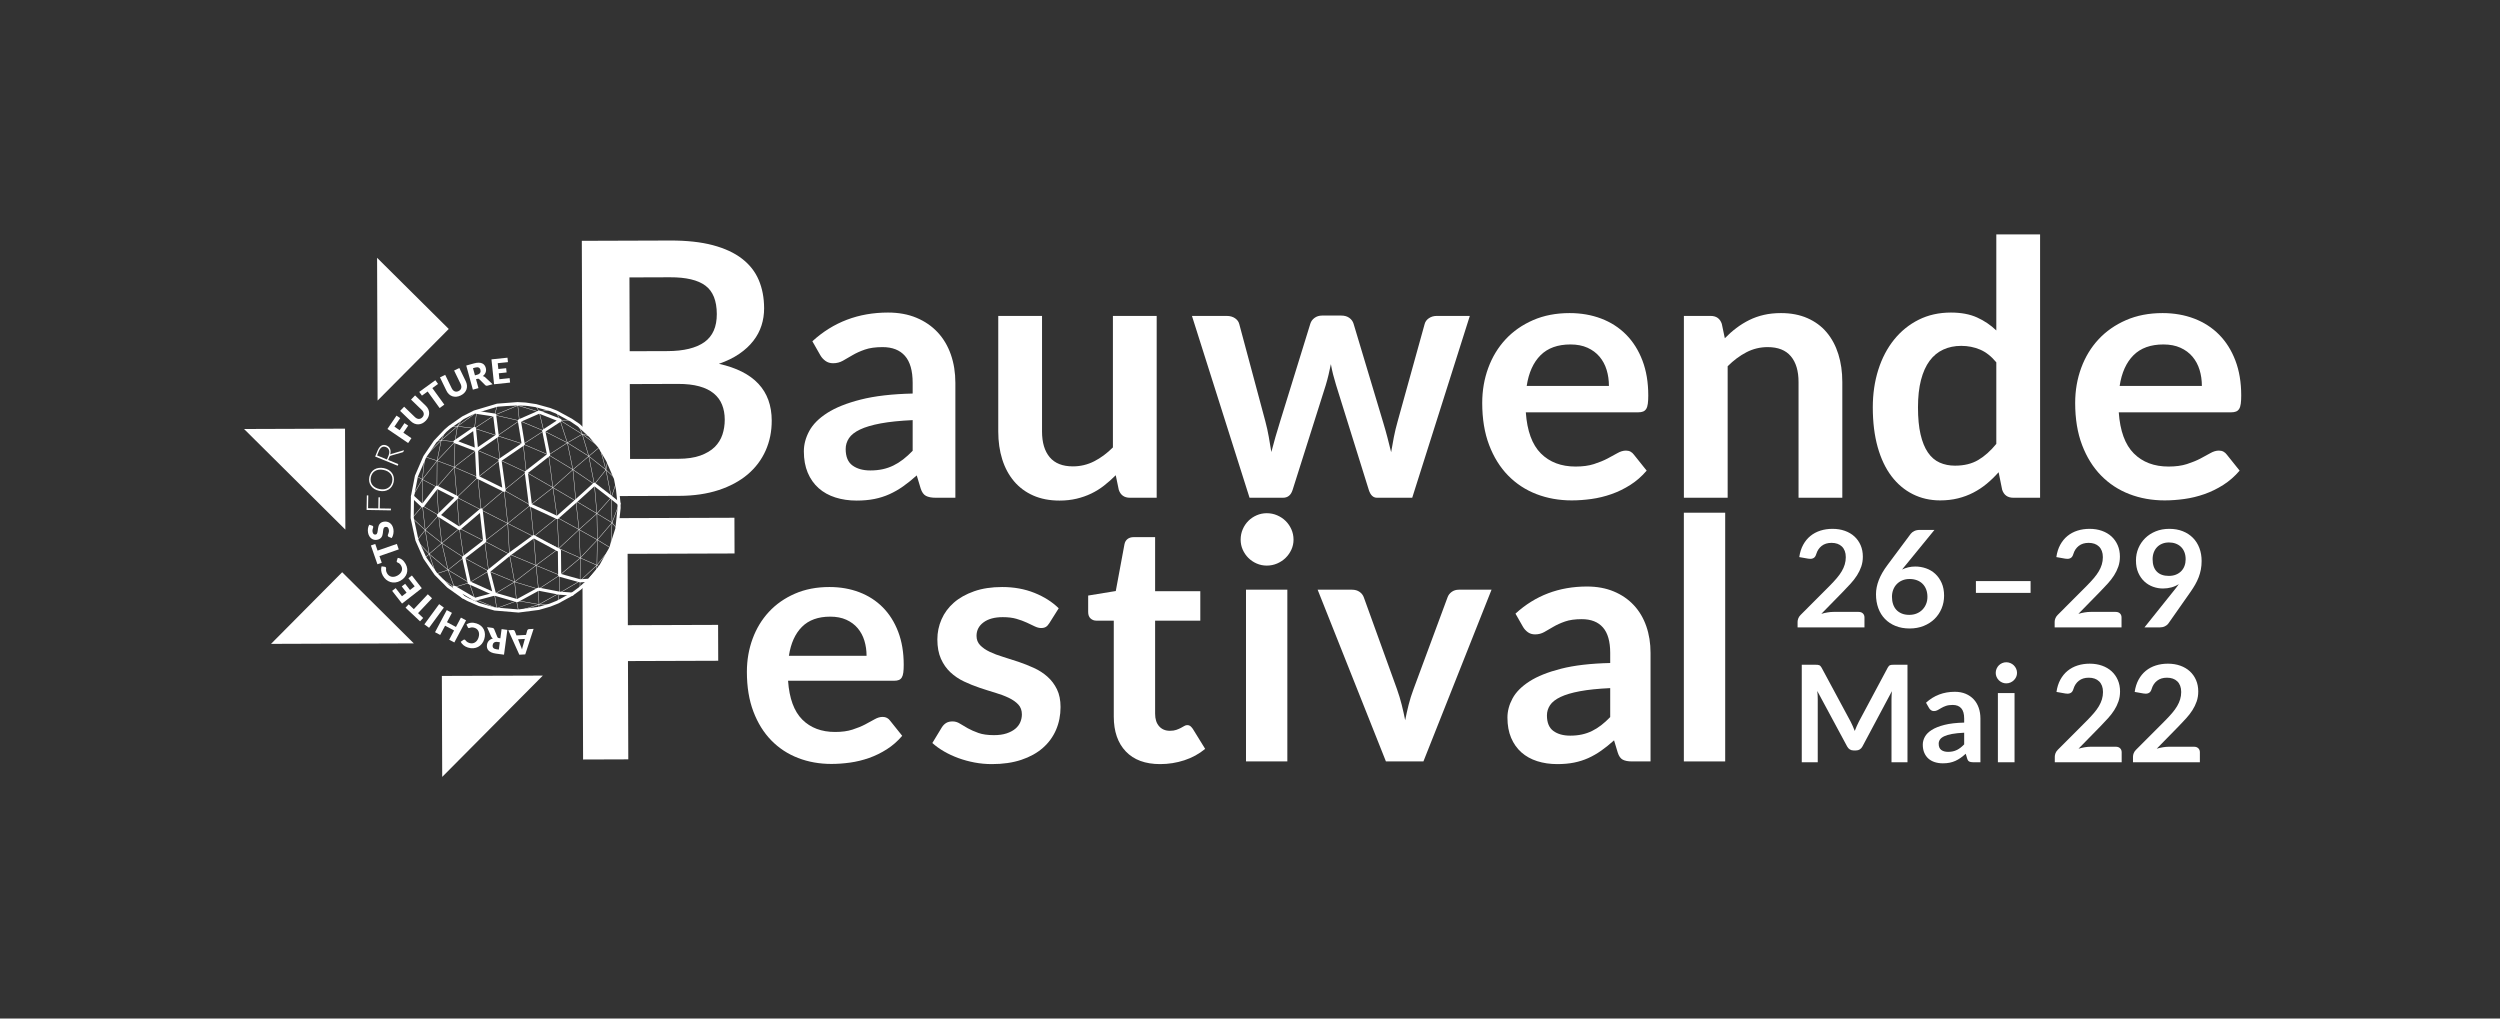 <?xml version="1.0" encoding="UTF-8" standalone="no"?>
<!DOCTYPE svg PUBLIC "-//W3C//DTD SVG 1.1//EN" "http://www.w3.org/Graphics/SVG/1.1/DTD/svg11.dtd">
<svg width="100%" height="100%" viewBox="0 0 1080 440" version="1.1" xmlns="http://www.w3.org/2000/svg" xmlns:xlink="http://www.w3.org/1999/xlink" xml:space="preserve" xmlns:serif="http://www.serif.com/" style="fill-rule:evenodd;clip-rule:evenodd;stroke-linecap:round;stroke-linejoin:round;stroke-miterlimit:10;">
    <rect x="0" y="0" width="1080" height="440" fill="#333333" stroke="none"/>
    <g id="Lato" transform="matrix(2.724,0,0,2.724,-218.04,-484.146)">
        <g transform="matrix(2.212,0,0,2.212,-395.911,-255.795)">
            <path d="M274.634,238.076C275.41,238.076 276.124,238.2 276.776,238.448C277.428,238.696 277.99,239.058 278.462,239.534C278.934,240.01 279.302,240.594 279.566,241.286C279.83,241.978 279.962,242.768 279.962,243.656C279.962,243.88 279.952,244.066 279.932,244.214C279.912,244.362 279.876,244.478 279.824,244.562C279.772,244.646 279.702,244.706 279.614,244.742C279.526,244.778 279.414,244.796 279.278,244.796L271.67,244.796C271.758,246.06 272.098,246.988 272.69,247.58C273.282,248.172 274.066,248.468 275.042,248.468C275.522,248.468 275.936,248.412 276.284,248.3C276.632,248.188 276.936,248.064 277.196,247.928C277.456,247.792 277.684,247.668 277.88,247.556C278.076,247.444 278.266,247.388 278.45,247.388C278.57,247.388 278.674,247.412 278.762,247.46C278.85,247.508 278.926,247.576 278.99,247.664L279.854,248.744C279.526,249.128 279.158,249.45 278.75,249.71C278.342,249.97 277.916,250.178 277.472,250.334C277.028,250.49 276.576,250.6 276.116,250.664C275.656,250.728 275.21,250.76 274.778,250.76C273.922,250.76 273.126,250.618 272.39,250.334C271.654,250.05 271.014,249.63 270.47,249.074C269.926,248.518 269.498,247.83 269.186,247.01C268.874,246.19 268.718,245.24 268.718,244.16C268.718,243.32 268.854,242.53 269.126,241.79C269.398,241.05 269.788,240.406 270.296,239.858C270.804,239.31 271.424,238.876 272.156,238.556C272.888,238.236 273.714,238.076 274.634,238.076ZM274.694,240.2C273.83,240.2 273.154,240.444 272.666,240.932C272.178,241.42 271.866,242.112 271.73,243.008L277.298,243.008C277.298,242.624 277.246,242.262 277.142,241.922C277.038,241.582 276.878,241.284 276.662,241.028C276.446,240.772 276.174,240.57 275.846,240.422C275.518,240.274 275.134,240.2 274.694,240.2Z" style="fill:white;fill-rule:nonzero;"/>
            <path d="M290.402,240.668C290.322,240.796 290.238,240.886 290.15,240.938C290.062,240.99 289.95,241.016 289.814,241.016C289.67,241.016 289.516,240.976 289.352,240.896C289.188,240.816 288.998,240.726 288.782,240.626C288.566,240.526 288.32,240.436 288.044,240.356C287.768,240.276 287.442,240.236 287.066,240.236C286.482,240.236 286.022,240.36 285.686,240.608C285.35,240.856 285.182,241.18 285.182,241.58C285.182,241.844 285.268,242.066 285.44,242.246C285.612,242.426 285.84,242.584 286.124,242.72C286.408,242.856 286.73,242.978 287.09,243.086C287.45,243.194 287.818,243.312 288.194,243.44C288.57,243.568 288.938,243.714 289.298,243.878C289.658,244.042 289.98,244.25 290.264,244.502C290.548,244.754 290.776,245.056 290.948,245.408C291.12,245.76 291.206,246.184 291.206,246.68C291.206,247.272 291.098,247.818 290.882,248.318C290.666,248.818 290.35,249.25 289.934,249.614C289.518,249.978 289.004,250.262 288.392,250.466C287.78,250.67 287.078,250.772 286.286,250.772C285.862,250.772 285.448,250.734 285.044,250.658C284.64,250.582 284.252,250.476 283.88,250.34C283.508,250.204 283.164,250.044 282.848,249.86C282.532,249.676 282.254,249.476 282.014,249.26L282.698,248.132C282.786,247.996 282.89,247.892 283.01,247.82C283.13,247.748 283.282,247.712 283.466,247.712C283.65,247.712 283.824,247.764 283.988,247.868C284.152,247.972 284.342,248.084 284.558,248.204C284.774,248.324 285.028,248.436 285.32,248.54C285.612,248.644 285.982,248.696 286.43,248.696C286.782,248.696 287.084,248.654 287.336,248.57C287.588,248.486 287.796,248.376 287.96,248.24C288.124,248.104 288.244,247.946 288.32,247.766C288.396,247.586 288.434,247.4 288.434,247.208C288.434,246.92 288.348,246.684 288.176,246.5C288.004,246.316 287.776,246.156 287.492,246.02C287.208,245.884 286.884,245.762 286.52,245.654C286.156,245.546 285.784,245.428 285.404,245.3C285.024,245.172 284.652,245.022 284.288,244.85C283.924,244.678 283.6,244.46 283.316,244.196C283.032,243.932 282.804,243.608 282.632,243.224C282.46,242.84 282.374,242.376 282.374,241.832C282.374,241.328 282.474,240.848 282.674,240.392C282.874,239.936 283.168,239.538 283.556,239.198C283.944,238.858 284.428,238.586 285.008,238.382C285.588,238.178 286.258,238.076 287.018,238.076C287.866,238.076 288.638,238.216 289.334,238.496C290.03,238.776 290.61,239.144 291.074,239.6L290.402,240.668Z" style="fill:white;fill-rule:nonzero;"/>
            <path d="M298.346,250.772C297.282,250.772 296.462,250.47 295.886,249.866C295.31,249.262 295.022,248.428 295.022,247.364L295.022,240.488L293.774,240.488C293.614,240.488 293.476,240.436 293.36,240.332C293.244,240.228 293.186,240.072 293.186,239.864L293.186,238.688L295.166,238.364L295.79,235.004C295.822,234.844 295.896,234.72 296.012,234.632C296.128,234.544 296.274,234.5 296.45,234.5L297.986,234.5L297.986,238.376L301.226,238.376L301.226,240.488L297.986,240.488L297.986,247.16C297.986,247.544 298.082,247.844 298.274,248.06C298.466,248.276 298.722,248.384 299.042,248.384C299.226,248.384 299.38,248.362 299.504,248.318C299.628,248.274 299.736,248.228 299.828,248.18C299.92,248.132 300.002,248.086 300.074,248.042C300.146,247.998 300.218,247.976 300.29,247.976C300.378,247.976 300.45,247.998 300.506,248.042C300.562,248.086 300.622,248.152 300.686,248.24L301.574,249.68C301.142,250.04 300.646,250.312 300.086,250.496C299.526,250.68 298.946,250.772 298.346,250.772Z" style="fill:white;fill-rule:nonzero;"/>
            <path d="M307.466,238.268L307.466,250.58L304.502,250.58L304.502,238.268L307.466,238.268ZM307.91,234.68C307.91,234.936 307.858,235.176 307.754,235.4C307.65,235.624 307.512,235.82 307.34,235.988C307.168,236.156 306.966,236.29 306.734,236.39C306.502,236.49 306.254,236.54 305.99,236.54C305.734,236.54 305.492,236.49 305.264,236.39C305.036,236.29 304.838,236.156 304.67,235.988C304.502,235.82 304.368,235.624 304.268,235.4C304.168,235.176 304.118,234.936 304.118,234.68C304.118,234.416 304.168,234.168 304.268,233.936C304.368,233.704 304.502,233.504 304.67,233.336C304.838,233.168 305.036,233.034 305.264,232.934C305.492,232.834 305.734,232.784 305.99,232.784C306.254,232.784 306.502,232.834 306.734,232.934C306.966,233.034 307.168,233.168 307.34,233.336C307.512,233.504 307.65,233.704 307.754,233.936C307.858,234.168 307.91,234.416 307.91,234.68Z" style="fill:white;fill-rule:nonzero;"/>
            <path d="M317.222,250.58L314.534,250.58L309.638,238.268L312.098,238.268C312.314,238.268 312.496,238.32 312.644,238.424C312.792,238.528 312.894,238.66 312.95,238.82L315.326,245.396C315.462,245.78 315.576,246.156 315.668,246.524C315.76,246.892 315.842,247.26 315.914,247.628C315.986,247.26 316.068,246.892 316.16,246.524C316.252,246.156 316.37,245.78 316.514,245.396L318.95,238.82C319.006,238.66 319.106,238.528 319.25,238.424C319.394,238.32 319.566,238.268 319.766,238.268L322.106,238.268L317.222,250.58Z" style="fill:white;fill-rule:nonzero;"/>
            <path d="M333.506,250.58L332.174,250.58C331.894,250.58 331.674,250.538 331.514,250.454C331.354,250.37 331.234,250.2 331.154,249.944L330.89,249.068C330.578,249.348 330.272,249.594 329.972,249.806C329.672,250.018 329.362,250.196 329.042,250.34C328.722,250.484 328.382,250.592 328.022,250.664C327.662,250.736 327.262,250.772 326.822,250.772C326.302,250.772 325.822,250.702 325.382,250.562C324.942,250.422 324.564,250.212 324.248,249.932C323.932,249.652 323.686,249.304 323.51,248.888C323.334,248.472 323.246,247.988 323.246,247.436C323.246,246.972 323.368,246.514 323.612,246.062C323.856,245.61 324.262,245.202 324.83,244.838C325.398,244.474 326.154,244.172 327.098,243.932C328.042,243.692 329.214,243.556 330.614,243.524L330.614,242.804C330.614,241.98 330.44,241.37 330.092,240.974C329.744,240.578 329.238,240.38 328.574,240.38C328.094,240.38 327.694,240.436 327.374,240.548C327.054,240.66 326.776,240.786 326.54,240.926C326.304,241.066 326.086,241.192 325.886,241.304C325.686,241.416 325.466,241.472 325.226,241.472C325.026,241.472 324.854,241.42 324.71,241.316C324.566,241.212 324.45,241.084 324.362,240.932L323.822,239.984C325.238,238.688 326.946,238.04 328.946,238.04C329.666,238.04 330.308,238.158 330.872,238.394C331.436,238.63 331.914,238.958 332.306,239.378C332.698,239.798 332.996,240.3 333.2,240.884C333.404,241.468 333.506,242.108 333.506,242.804L333.506,250.58ZM327.746,248.732C328.05,248.732 328.33,248.704 328.586,248.648C328.842,248.592 329.084,248.508 329.312,248.396C329.54,248.284 329.76,248.146 329.972,247.982C330.184,247.818 330.398,247.624 330.614,247.4L330.614,245.324C329.75,245.364 329.028,245.438 328.448,245.546C327.868,245.654 327.402,245.792 327.05,245.96C326.698,246.128 326.448,246.324 326.3,246.548C326.152,246.772 326.078,247.016 326.078,247.28C326.078,247.8 326.232,248.172 326.54,248.396C326.848,248.62 327.25,248.732 327.746,248.732Z" style="fill:white;fill-rule:nonzero;"/>
            <rect x="335.894" y="232.748" width="2.964" height="17.832" style="fill:white;fill-rule:nonzero;"/>
        </g>
        <g transform="matrix(0.891,0,0,0.891,136.794,53.967)">
            <path d="M262.478,233.036C263.278,233.036 264.01,233.154 264.674,233.39C265.338,233.626 265.906,233.96 266.378,234.392C266.85,234.824 267.218,235.344 267.482,235.952C267.746,236.56 267.878,237.236 267.878,237.98C267.878,238.62 267.784,239.212 267.596,239.756C267.408,240.3 267.156,240.82 266.84,241.316C266.524,241.812 266.154,242.292 265.73,242.756C265.306,243.22 264.862,243.692 264.398,244.172L260.486,248.168C260.87,248.056 261.246,247.97 261.614,247.91C261.982,247.85 262.334,247.82 262.67,247.82L267.122,247.82C267.442,247.82 267.696,247.91 267.884,248.09C268.072,248.27 268.166,248.508 268.166,248.804L268.166,250.58L256.262,250.58L256.262,249.596C256.262,249.396 256.304,249.188 256.388,248.972C256.472,248.756 256.606,248.556 256.79,248.372L262.058,243.092C262.498,242.644 262.892,242.216 263.24,241.808C263.588,241.4 263.88,240.996 264.116,240.596C264.352,240.196 264.532,239.79 264.656,239.378C264.78,238.966 264.842,238.532 264.842,238.076C264.842,237.66 264.782,237.294 264.662,236.978C264.542,236.662 264.37,236.396 264.146,236.18C263.922,235.964 263.656,235.802 263.348,235.694C263.04,235.586 262.694,235.532 262.31,235.532C261.598,235.532 261.012,235.712 260.552,236.072C260.092,236.432 259.77,236.916 259.586,237.524C259.498,237.828 259.366,238.046 259.19,238.178C259.014,238.31 258.79,238.376 258.518,238.376C258.398,238.376 258.266,238.364 258.122,238.34L256.562,238.064C256.682,237.232 256.914,236.502 257.258,235.874C257.602,235.246 258.032,234.722 258.548,234.302C259.064,233.882 259.656,233.566 260.324,233.354C260.992,233.142 261.71,233.036 262.478,233.036Z" style="fill:white;fill-rule:nonzero;"/>
            <path d="M277.214,239.744C277.87,239.744 278.508,239.852 279.128,240.068C279.748,240.284 280.294,240.61 280.766,241.046C281.238,241.482 281.618,242.024 281.906,242.672C282.194,243.32 282.338,244.076 282.338,244.94C282.338,245.748 282.19,246.506 281.894,247.214C281.598,247.922 281.182,248.54 280.646,249.068C280.11,249.596 279.464,250.012 278.708,250.316C277.952,250.62 277.118,250.772 276.206,250.772C275.278,250.772 274.446,250.624 273.71,250.328C272.974,250.032 272.346,249.618 271.826,249.086C271.306,248.554 270.908,247.914 270.632,247.166C270.356,246.418 270.218,245.588 270.218,244.676C270.218,243.86 270.384,243.022 270.716,242.162C271.048,241.302 271.562,240.408 272.258,239.48L276.398,233.924C276.542,233.732 276.752,233.568 277.028,233.432C277.304,233.296 277.622,233.228 277.982,233.228L280.622,233.228L275.474,239.528C275.362,239.664 275.256,239.792 275.156,239.912C275.056,240.032 274.958,240.156 274.862,240.284C275.198,240.116 275.56,239.984 275.948,239.888C276.336,239.792 276.758,239.744 277.214,239.744ZM273.062,245.132C273.062,245.612 273.128,246.05 273.26,246.446C273.392,246.842 273.588,247.18 273.848,247.46C274.108,247.74 274.43,247.958 274.814,248.114C275.198,248.27 275.642,248.348 276.146,248.348C276.618,248.348 277.052,248.268 277.448,248.108C277.844,247.948 278.184,247.724 278.468,247.436C278.752,247.148 278.974,246.81 279.134,246.422C279.294,246.034 279.374,245.612 279.374,245.156C279.374,244.66 279.298,244.214 279.146,243.818C278.994,243.422 278.778,243.086 278.498,242.81C278.218,242.534 277.882,242.324 277.49,242.18C277.098,242.036 276.666,241.964 276.194,241.964C275.722,241.964 275.294,242.044 274.91,242.204C274.526,242.364 274.196,242.586 273.92,242.87C273.644,243.154 273.432,243.49 273.284,243.878C273.136,244.266 273.062,244.684 273.062,245.132Z" style="fill:white;fill-rule:nonzero;"/>
            <rect x="288.002" y="242.336" width="9.732" height="2.1" style="fill:white;fill-rule:nonzero;"/>
            <path d="M308.234,233.036C309.034,233.036 309.766,233.154 310.43,233.39C311.094,233.626 311.662,233.96 312.134,234.392C312.606,234.824 312.974,235.344 313.238,235.952C313.502,236.56 313.634,237.236 313.634,237.98C313.634,238.62 313.54,239.212 313.352,239.756C313.164,240.3 312.912,240.82 312.596,241.316C312.28,241.812 311.91,242.292 311.486,242.756C311.062,243.22 310.618,243.692 310.154,244.172L306.242,248.168C306.626,248.056 307.002,247.97 307.37,247.91C307.738,247.85 308.09,247.82 308.426,247.82L312.878,247.82C313.198,247.82 313.452,247.91 313.64,248.09C313.828,248.27 313.922,248.508 313.922,248.804L313.922,250.58L302.018,250.58L302.018,249.596C302.018,249.396 302.06,249.188 302.144,248.972C302.228,248.756 302.362,248.556 302.546,248.372L307.814,243.092C308.254,242.644 308.648,242.216 308.996,241.808C309.344,241.4 309.636,240.996 309.872,240.596C310.108,240.196 310.288,239.79 310.412,239.378C310.536,238.966 310.598,238.532 310.598,238.076C310.598,237.66 310.538,237.294 310.418,236.978C310.298,236.662 310.126,236.396 309.902,236.18C309.678,235.964 309.412,235.802 309.104,235.694C308.796,235.586 308.45,235.532 308.066,235.532C307.354,235.532 306.768,235.712 306.308,236.072C305.848,236.432 305.526,236.916 305.342,237.524C305.254,237.828 305.122,238.046 304.946,238.178C304.77,238.31 304.546,238.376 304.274,238.376C304.154,238.376 304.022,238.364 303.878,238.34L302.318,238.064C302.438,237.232 302.67,236.502 303.014,235.874C303.358,235.246 303.788,234.722 304.304,234.302C304.82,233.882 305.412,233.566 306.08,233.354C306.748,233.142 307.466,233.036 308.234,233.036Z" style="fill:white;fill-rule:nonzero;"/>
            <path d="M321.29,243.656C320.69,243.656 320.102,243.552 319.526,243.344C318.95,243.136 318.436,242.822 317.984,242.402C317.532,241.982 317.17,241.462 316.898,240.842C316.626,240.222 316.49,239.496 316.49,238.664C316.49,237.888 316.634,237.16 316.922,236.48C317.21,235.8 317.614,235.204 318.134,234.692C318.654,234.18 319.278,233.776 320.006,233.48C320.734,233.184 321.538,233.036 322.418,233.036C323.306,233.036 324.104,233.176 324.812,233.456C325.52,233.736 326.124,234.128 326.624,234.632C327.124,235.136 327.508,235.74 327.776,236.444C328.044,237.148 328.178,237.92 328.178,238.76C328.178,239.296 328.132,239.804 328.04,240.284C327.948,240.764 327.816,241.226 327.644,241.67C327.472,242.114 327.266,242.546 327.026,242.966C326.786,243.386 326.518,243.808 326.222,244.232L322.25,249.896C322.114,250.088 321.912,250.25 321.644,250.382C321.376,250.514 321.07,250.58 320.726,250.58L318.002,250.58L323.39,243.848C323.526,243.68 323.654,243.516 323.774,243.356C323.894,243.196 324.01,243.036 324.122,242.876C323.722,243.132 323.282,243.326 322.802,243.458C322.322,243.59 321.818,243.656 321.29,243.656ZM325.334,238.46C325.334,237.988 325.262,237.566 325.118,237.194C324.974,236.822 324.77,236.508 324.506,236.252C324.242,235.996 323.928,235.8 323.564,235.664C323.2,235.528 322.802,235.46 322.37,235.46C321.922,235.46 321.518,235.534 321.158,235.682C320.798,235.83 320.492,236.036 320.24,236.3C319.988,236.564 319.794,236.878 319.658,237.242C319.522,237.606 319.454,238.004 319.454,238.436C319.454,239.404 319.704,240.142 320.204,240.65C320.704,241.158 321.414,241.412 322.334,241.412C322.814,241.412 323.24,241.336 323.612,241.184C323.984,241.032 324.298,240.824 324.554,240.56C324.81,240.296 325.004,239.984 325.136,239.624C325.268,239.264 325.334,238.876 325.334,238.46Z" style="fill:white;fill-rule:nonzero;"/>
            <path d="M265.718,267.38C265.854,267.636 265.98,267.902 266.096,268.178C266.212,268.454 266.326,268.732 266.438,269.012C266.55,268.724 266.666,268.44 266.786,268.16C266.906,267.88 267.034,267.612 267.17,267.356L272.306,257.744C272.37,257.624 272.436,257.528 272.504,257.456C272.572,257.384 272.648,257.332 272.732,257.3C272.816,257.268 272.91,257.248 273.014,257.24C273.118,257.232 273.242,257.228 273.386,257.228L275.822,257.228L275.822,274.58L272.978,274.58L272.978,263.372C272.978,263.164 272.984,262.936 272.996,262.688C273.008,262.44 273.026,262.188 273.05,261.932L267.806,271.772C267.686,271.996 267.53,272.17 267.338,272.294C267.146,272.418 266.922,272.48 266.666,272.48L266.222,272.48C265.966,272.48 265.742,272.418 265.55,272.294C265.358,272.17 265.202,271.996 265.082,271.772L259.766,261.896C259.798,262.16 259.82,262.418 259.832,262.67C259.844,262.922 259.85,263.156 259.85,263.372L259.85,274.58L257.006,274.58L257.006,257.228L259.442,257.228C259.586,257.228 259.71,257.232 259.814,257.24C259.918,257.248 260.012,257.268 260.096,257.3C260.18,257.332 260.258,257.384 260.33,257.456C260.402,257.528 260.47,257.624 260.534,257.744L265.718,267.38Z" style="fill:white;fill-rule:nonzero;"/>
            <path d="M288.806,274.58L287.474,274.58C287.194,274.58 286.974,274.538 286.814,274.454C286.654,274.37 286.534,274.2 286.454,273.944L286.19,273.068C285.878,273.348 285.572,273.594 285.272,273.806C284.972,274.018 284.662,274.196 284.342,274.34C284.022,274.484 283.682,274.592 283.322,274.664C282.962,274.736 282.562,274.772 282.122,274.772C281.602,274.772 281.122,274.702 280.682,274.562C280.242,274.422 279.864,274.212 279.548,273.932C279.232,273.652 278.986,273.304 278.81,272.888C278.634,272.472 278.546,271.988 278.546,271.436C278.546,270.972 278.668,270.514 278.912,270.062C279.156,269.61 279.562,269.202 280.13,268.838C280.698,268.474 281.454,268.172 282.398,267.932C283.342,267.692 284.514,267.556 285.914,267.524L285.914,266.804C285.914,265.98 285.74,265.37 285.392,264.974C285.044,264.578 284.538,264.38 283.874,264.38C283.394,264.38 282.994,264.436 282.674,264.548C282.354,264.66 282.076,264.786 281.84,264.926C281.604,265.066 281.386,265.192 281.186,265.304C280.986,265.416 280.766,265.472 280.526,265.472C280.326,265.472 280.154,265.42 280.01,265.316C279.866,265.212 279.75,265.084 279.662,264.932L279.122,263.984C280.538,262.688 282.246,262.04 284.246,262.04C284.966,262.04 285.608,262.158 286.172,262.394C286.736,262.63 287.214,262.958 287.606,263.378C287.998,263.798 288.296,264.3 288.5,264.884C288.704,265.468 288.806,266.108 288.806,266.804L288.806,274.58ZM283.046,272.732C283.35,272.732 283.63,272.704 283.886,272.648C284.142,272.592 284.384,272.508 284.612,272.396C284.84,272.284 285.06,272.146 285.272,271.982C285.484,271.818 285.698,271.624 285.914,271.4L285.914,269.324C285.05,269.364 284.328,269.438 283.748,269.546C283.168,269.654 282.702,269.792 282.35,269.96C281.998,270.128 281.748,270.324 281.6,270.548C281.452,270.772 281.378,271.016 281.378,271.28C281.378,271.8 281.532,272.172 281.84,272.396C282.148,272.62 282.55,272.732 283.046,272.732Z" style="fill:white;fill-rule:nonzero;"/>
            <path d="M294.878,262.268L294.878,274.58L291.914,274.58L291.914,262.268L294.878,262.268ZM295.322,258.68C295.322,258.936 295.27,259.176 295.166,259.4C295.062,259.624 294.924,259.82 294.752,259.988C294.58,260.156 294.378,260.29 294.146,260.39C293.914,260.49 293.666,260.54 293.402,260.54C293.146,260.54 292.904,260.49 292.676,260.39C292.448,260.29 292.25,260.156 292.082,259.988C291.914,259.82 291.78,259.624 291.68,259.4C291.58,259.176 291.53,258.936 291.53,258.68C291.53,258.416 291.58,258.168 291.68,257.936C291.78,257.704 291.914,257.504 292.082,257.336C292.25,257.168 292.448,257.034 292.676,256.934C292.904,256.834 293.146,256.784 293.402,256.784C293.666,256.784 293.914,256.834 294.146,256.934C294.378,257.034 294.58,257.168 294.752,257.336C294.924,257.504 295.062,257.704 295.166,257.936C295.27,258.168 295.322,258.416 295.322,258.68Z" style="fill:white;fill-rule:nonzero;"/>
            <path d="M308.258,257.036C309.058,257.036 309.79,257.154 310.454,257.39C311.118,257.626 311.686,257.96 312.158,258.392C312.63,258.824 312.998,259.344 313.262,259.952C313.526,260.56 313.658,261.236 313.658,261.98C313.658,262.62 313.564,263.212 313.376,263.756C313.188,264.3 312.936,264.82 312.62,265.316C312.304,265.812 311.934,266.292 311.51,266.756C311.086,267.22 310.642,267.692 310.178,268.172L306.266,272.168C306.65,272.056 307.026,271.97 307.394,271.91C307.762,271.85 308.114,271.82 308.45,271.82L312.902,271.82C313.222,271.82 313.476,271.91 313.664,272.09C313.852,272.27 313.946,272.508 313.946,272.804L313.946,274.58L302.042,274.58L302.042,273.596C302.042,273.396 302.084,273.188 302.168,272.972C302.252,272.756 302.386,272.556 302.57,272.372L307.838,267.092C308.278,266.644 308.672,266.216 309.02,265.808C309.368,265.4 309.66,264.996 309.896,264.596C310.132,264.196 310.312,263.79 310.436,263.378C310.56,262.966 310.622,262.532 310.622,262.076C310.622,261.66 310.562,261.294 310.442,260.978C310.322,260.662 310.15,260.396 309.926,260.18C309.702,259.964 309.436,259.802 309.128,259.694C308.82,259.586 308.474,259.532 308.09,259.532C307.378,259.532 306.792,259.712 306.332,260.072C305.872,260.432 305.55,260.916 305.366,261.524C305.278,261.828 305.146,262.046 304.97,262.178C304.794,262.31 304.57,262.376 304.298,262.376C304.178,262.376 304.046,262.364 303.902,262.34L302.342,262.064C302.462,261.232 302.694,260.502 303.038,259.874C303.382,259.246 303.812,258.722 304.328,258.302C304.844,257.882 305.436,257.566 306.104,257.354C306.772,257.142 307.49,257.036 308.258,257.036Z" style="fill:white;fill-rule:nonzero;"/>
            <path d="M322.178,257.036C322.978,257.036 323.71,257.154 324.374,257.39C325.038,257.626 325.606,257.96 326.078,258.392C326.55,258.824 326.918,259.344 327.182,259.952C327.446,260.56 327.578,261.236 327.578,261.98C327.578,262.62 327.484,263.212 327.296,263.756C327.108,264.3 326.856,264.82 326.54,265.316C326.224,265.812 325.854,266.292 325.43,266.756C325.006,267.22 324.562,267.692 324.098,268.172L320.186,272.168C320.57,272.056 320.946,271.97 321.314,271.91C321.682,271.85 322.034,271.82 322.37,271.82L326.822,271.82C327.142,271.82 327.396,271.91 327.584,272.09C327.772,272.27 327.866,272.508 327.866,272.804L327.866,274.58L315.962,274.58L315.962,273.596C315.962,273.396 316.004,273.188 316.088,272.972C316.172,272.756 316.306,272.556 316.49,272.372L321.758,267.092C322.198,266.644 322.592,266.216 322.94,265.808C323.288,265.4 323.58,264.996 323.816,264.596C324.052,264.196 324.232,263.79 324.356,263.378C324.48,262.966 324.542,262.532 324.542,262.076C324.542,261.66 324.482,261.294 324.362,260.978C324.242,260.662 324.07,260.396 323.846,260.18C323.622,259.964 323.356,259.802 323.048,259.694C322.74,259.586 322.394,259.532 322.01,259.532C321.298,259.532 320.712,259.712 320.252,260.072C319.792,260.432 319.47,260.916 319.286,261.524C319.198,261.828 319.066,262.046 318.89,262.178C318.714,262.31 318.49,262.376 318.218,262.376C318.098,262.376 317.966,262.364 317.822,262.34L316.262,262.064C316.382,261.232 316.614,260.502 316.958,259.874C317.302,259.246 317.732,258.722 318.248,258.302C318.764,257.882 319.356,257.566 320.024,257.354C320.692,257.142 321.41,257.036 322.178,257.036Z" style="fill:white;fill-rule:nonzero;"/>
        </g>
        <g transform="matrix(2.342,0,0,2.342,-429.173,-330.188)">
            <path d="M282.122,250.58L280.79,250.58C280.51,250.58 280.29,250.538 280.13,250.454C279.97,250.37 279.85,250.2 279.77,249.944L279.506,249.068C279.194,249.348 278.888,249.594 278.588,249.806C278.288,250.018 277.978,250.196 277.658,250.34C277.338,250.484 276.998,250.592 276.638,250.664C276.278,250.736 275.878,250.772 275.438,250.772C274.918,250.772 274.438,250.702 273.998,250.562C273.558,250.422 273.18,250.212 272.864,249.932C272.548,249.652 272.302,249.304 272.126,248.888C271.95,248.472 271.862,247.988 271.862,247.436C271.862,246.972 271.984,246.514 272.228,246.062C272.472,245.61 272.878,245.202 273.446,244.838C274.014,244.474 274.77,244.172 275.714,243.932C276.658,243.692 277.83,243.556 279.23,243.524L279.23,242.804C279.23,241.98 279.056,241.37 278.708,240.974C278.36,240.578 277.854,240.38 277.19,240.38C276.71,240.38 276.31,240.436 275.99,240.548C275.67,240.66 275.392,240.786 275.156,240.926C274.92,241.066 274.702,241.192 274.502,241.304C274.302,241.416 274.082,241.472 273.842,241.472C273.642,241.472 273.47,241.42 273.326,241.316C273.182,241.212 273.066,241.084 272.978,240.932L272.438,239.984C273.854,238.688 275.562,238.04 277.562,238.04C278.282,238.04 278.924,238.158 279.488,238.394C280.052,238.63 280.53,238.958 280.922,239.378C281.314,239.798 281.612,240.3 281.816,240.884C282.02,241.468 282.122,242.108 282.122,242.804L282.122,250.58ZM276.362,248.732C276.666,248.732 276.946,248.704 277.202,248.648C277.458,248.592 277.7,248.508 277.928,248.396C278.156,248.284 278.376,248.146 278.588,247.982C278.8,247.818 279.014,247.624 279.23,247.4L279.23,245.324C278.366,245.364 277.644,245.438 277.064,245.546C276.484,245.654 276.018,245.792 275.666,245.96C275.314,246.128 275.064,246.324 274.916,246.548C274.768,246.772 274.694,247.016 274.694,247.28C274.694,247.8 274.848,248.172 275.156,248.396C275.464,248.62 275.866,248.732 276.362,248.732Z" style="fill:white;fill-rule:nonzero;"/>
            <path d="M287.99,238.268L287.99,246.092C287.99,246.844 288.164,247.426 288.512,247.838C288.86,248.25 289.382,248.456 290.078,248.456C290.59,248.456 291.07,248.342 291.518,248.114C291.966,247.886 292.39,247.572 292.79,247.172L292.79,238.268L295.754,238.268L295.754,250.58L293.942,250.58C293.558,250.58 293.306,250.4 293.186,250.04L292.982,249.056C292.726,249.312 292.462,249.546 292.19,249.758C291.918,249.97 291.628,250.15 291.32,250.298C291.012,250.446 290.68,250.562 290.324,250.646C289.968,250.73 289.586,250.772 289.178,250.772C288.506,250.772 287.912,250.658 287.396,250.43C286.88,250.202 286.446,249.88 286.094,249.464C285.742,249.048 285.476,248.554 285.296,247.982C285.116,247.41 285.026,246.78 285.026,246.092L285.026,238.268L287.99,238.268Z" style="fill:white;fill-rule:nonzero;"/>
            <path d="M298.142,238.268L300.494,238.268C300.718,238.268 300.906,238.32 301.058,238.424C301.21,238.528 301.306,238.66 301.346,238.82L303.11,245.396C303.206,245.756 303.284,246.108 303.344,246.452C303.404,246.796 303.462,247.14 303.518,247.484C303.606,247.14 303.7,246.796 303.8,246.452C303.9,246.108 304.006,245.756 304.118,245.396L306.158,238.796C306.206,238.636 306.302,238.504 306.446,238.4C306.59,238.296 306.758,238.244 306.95,238.244L308.258,238.244C308.474,238.244 308.654,238.296 308.798,238.4C308.942,238.504 309.038,238.636 309.086,238.796L311.102,245.516C311.206,245.86 311.3,246.194 311.384,246.518C311.468,246.842 311.55,247.168 311.63,247.496C311.686,247.152 311.748,246.808 311.816,246.464C311.884,246.12 311.97,245.764 312.074,245.396L313.898,238.82C313.938,238.66 314.034,238.528 314.186,238.424C314.338,238.32 314.514,238.268 314.714,238.268L316.958,238.268L313.058,250.58L310.67,250.58C310.414,250.58 310.23,250.404 310.118,250.052L307.898,242.936C307.826,242.704 307.76,242.47 307.7,242.234C307.64,241.998 307.59,241.764 307.55,241.532C307.502,241.772 307.45,242.01 307.394,242.246C307.338,242.482 307.274,242.72 307.202,242.96L304.958,250.052C304.846,250.404 304.63,250.58 304.31,250.58L302.042,250.58L298.142,238.268Z" style="fill:white;fill-rule:nonzero;"/>
            <path d="M323.714,238.076C324.49,238.076 325.204,238.2 325.856,238.448C326.508,238.696 327.07,239.058 327.542,239.534C328.014,240.01 328.382,240.594 328.646,241.286C328.91,241.978 329.042,242.768 329.042,243.656C329.042,243.88 329.032,244.066 329.012,244.214C328.992,244.362 328.956,244.478 328.904,244.562C328.852,244.646 328.782,244.706 328.694,244.742C328.606,244.778 328.494,244.796 328.358,244.796L320.75,244.796C320.838,246.06 321.178,246.988 321.77,247.58C322.362,248.172 323.146,248.468 324.122,248.468C324.602,248.468 325.016,248.412 325.364,248.3C325.712,248.188 326.016,248.064 326.276,247.928C326.536,247.792 326.764,247.668 326.96,247.556C327.156,247.444 327.346,247.388 327.53,247.388C327.65,247.388 327.754,247.412 327.842,247.46C327.93,247.508 328.006,247.576 328.07,247.664L328.934,248.744C328.606,249.128 328.238,249.45 327.83,249.71C327.422,249.97 326.996,250.178 326.552,250.334C326.108,250.49 325.656,250.6 325.196,250.664C324.736,250.728 324.29,250.76 323.858,250.76C323.002,250.76 322.206,250.618 321.47,250.334C320.734,250.05 320.094,249.63 319.55,249.074C319.006,248.518 318.578,247.83 318.266,247.01C317.954,246.19 317.798,245.24 317.798,244.16C317.798,243.32 317.934,242.53 318.206,241.79C318.478,241.05 318.868,240.406 319.376,239.858C319.884,239.31 320.504,238.876 321.236,238.556C321.968,238.236 322.794,238.076 323.714,238.076ZM323.774,240.2C322.91,240.2 322.234,240.444 321.746,240.932C321.258,241.42 320.946,242.112 320.81,243.008L326.378,243.008C326.378,242.624 326.326,242.262 326.222,241.922C326.118,241.582 325.958,241.284 325.742,241.028C325.526,240.772 325.254,240.57 324.926,240.422C324.598,240.274 324.214,240.2 323.774,240.2Z" style="fill:white;fill-rule:nonzero;"/>
            <path d="M331.454,250.58L331.454,238.268L333.266,238.268C333.65,238.268 333.902,238.448 334.022,238.808L334.226,239.78C334.474,239.524 334.736,239.292 335.012,239.084C335.288,238.876 335.58,238.696 335.888,238.544C336.196,238.392 336.526,238.276 336.878,238.196C337.23,238.116 337.614,238.076 338.03,238.076C338.702,238.076 339.298,238.19 339.818,238.418C340.338,238.646 340.772,238.966 341.12,239.378C341.468,239.79 341.732,240.282 341.912,240.854C342.092,241.426 342.182,242.056 342.182,242.744L342.182,250.58L339.218,250.58L339.218,242.744C339.218,241.992 339.044,241.41 338.696,240.998C338.348,240.586 337.826,240.38 337.13,240.38C336.618,240.38 336.138,240.496 335.69,240.728C335.242,240.96 334.818,241.276 334.418,241.676L334.418,250.58L331.454,250.58Z" style="fill:white;fill-rule:nonzero;"/>
            <path d="M353.762,250.58C353.378,250.58 353.126,250.4 353.006,250.04L352.766,248.852C352.51,249.14 352.242,249.4 351.962,249.632C351.682,249.864 351.38,250.064 351.056,250.232C350.732,250.4 350.384,250.53 350.012,250.622C349.64,250.714 349.238,250.76 348.806,250.76C348.134,250.76 347.518,250.62 346.958,250.34C346.398,250.06 345.916,249.654 345.512,249.122C345.108,248.59 344.796,247.932 344.576,247.148C344.356,246.364 344.246,245.468 344.246,244.46C344.246,243.548 344.37,242.7 344.618,241.916C344.866,241.132 345.222,240.452 345.686,239.876C346.15,239.3 346.706,238.85 347.354,238.526C348.002,238.202 348.73,238.04 349.538,238.04C350.226,238.04 350.814,238.15 351.302,238.37C351.79,238.59 352.226,238.884 352.61,239.252L352.61,232.748L355.574,232.748L355.574,250.58L353.762,250.58ZM349.814,248.408C350.43,248.408 350.954,248.28 351.386,248.024C351.818,247.768 352.226,247.404 352.61,246.932L352.61,241.412C352.274,241.004 351.908,240.716 351.512,240.548C351.116,240.38 350.69,240.296 350.234,240.296C349.786,240.296 349.38,240.38 349.016,240.548C348.652,240.716 348.344,240.97 348.092,241.31C347.84,241.65 347.646,242.082 347.51,242.606C347.374,243.13 347.306,243.748 347.306,244.46C347.306,245.18 347.364,245.79 347.48,246.29C347.596,246.79 347.762,247.198 347.978,247.514C348.194,247.83 348.458,248.058 348.77,248.198C349.082,248.338 349.43,248.408 349.814,248.408Z" style="fill:white;fill-rule:nonzero;"/>
            <path d="M363.866,238.076C364.642,238.076 365.356,238.2 366.008,238.448C366.66,238.696 367.222,239.058 367.694,239.534C368.166,240.01 368.534,240.594 368.798,241.286C369.062,241.978 369.194,242.768 369.194,243.656C369.194,243.88 369.184,244.066 369.164,244.214C369.144,244.362 369.108,244.478 369.056,244.562C369.004,244.646 368.934,244.706 368.846,244.742C368.758,244.778 368.646,244.796 368.51,244.796L360.902,244.796C360.99,246.06 361.33,246.988 361.922,247.58C362.514,248.172 363.298,248.468 364.274,248.468C364.754,248.468 365.168,248.412 365.516,248.3C365.864,248.188 366.168,248.064 366.428,247.928C366.688,247.792 366.916,247.668 367.112,247.556C367.308,247.444 367.498,247.388 367.682,247.388C367.802,247.388 367.906,247.412 367.994,247.46C368.082,247.508 368.158,247.576 368.222,247.664L369.086,248.744C368.758,249.128 368.39,249.45 367.982,249.71C367.574,249.97 367.148,250.178 366.704,250.334C366.26,250.49 365.808,250.6 365.348,250.664C364.888,250.728 364.442,250.76 364.01,250.76C363.154,250.76 362.358,250.618 361.622,250.334C360.886,250.05 360.246,249.63 359.702,249.074C359.158,248.518 358.73,247.83 358.418,247.01C358.106,246.19 357.95,245.24 357.95,244.16C357.95,243.32 358.086,242.53 358.358,241.79C358.63,241.05 359.02,240.406 359.528,239.858C360.036,239.31 360.656,238.876 361.388,238.556C362.12,238.236 362.946,238.076 363.866,238.076ZM363.926,240.2C363.062,240.2 362.386,240.444 361.898,240.932C361.41,241.42 361.098,242.112 360.962,243.008L366.53,243.008C366.53,242.624 366.478,242.262 366.374,241.922C366.27,241.582 366.11,241.284 365.894,241.028C365.678,240.772 365.406,240.57 365.078,240.422C364.75,240.274 364.366,240.2 363.926,240.2Z" style="fill:white;fill-rule:nonzero;"/>
        </g>
        <g id="FORMS" transform="matrix(0.047,-0.104,0.104,0.047,125.715,269.354)">
            <g id="a" transform="matrix(2.959,6.49,-6.49,2.959,6767.7,-3870.24)">
                <clipPath id="_clip1">
                    <path d="M523.211,974.164L38.649,974.164L38.649,1184.08L523.211,1184.08L523.211,974.164ZM144.442,1054.61C155.545,1054.61 164.559,1063.62 164.559,1074.73C164.559,1085.83 155.545,1094.85 144.442,1094.85C133.338,1094.85 124.324,1085.83 124.324,1074.73C124.324,1063.62 133.338,1054.61 144.442,1054.61Z"/>
                </clipPath>
                <g clip-path="url(#_clip1)">
                    <path d="M157.466,1077.03L187.106,1077.03L187.106,1083.99L166.273,1083.99L166.273,1097.89L183.856,1097.89L183.856,1104.88L166.273,1104.88L166.273,1124.03L157.466,1124.03L157.466,1077.03Z" style="fill:white;"/>
                </g>
            </g>
            <g transform="matrix(2.959,6.49,-6.49,2.959,6767.7,-3870.24)">
                <clipPath id="_clip2">
                    <path d="M523.211,974.164L38.649,974.164L38.649,1184.08L523.211,1184.08L523.211,974.164ZM144.442,1054.61C155.545,1054.61 164.559,1063.62 164.559,1074.73C164.559,1085.83 155.545,1094.85 144.442,1094.85C133.338,1094.85 124.324,1085.83 124.324,1074.73C124.324,1063.62 133.338,1054.61 144.442,1054.61Z"/>
                </clipPath>
                <g clip-path="url(#_clip2)">
                    <path d="M157.554,1072.73L157.554,1022.98L174.722,1022.98C177.979,1022.98 180.76,1023.29 183.065,1023.91C185.37,1024.53 187.263,1025.41 188.742,1026.56C190.221,1027.71 191.305,1029.09 191.993,1030.72C192.681,1032.35 193.026,1034.18 193.026,1036.23C193.026,1037.4 192.853,1038.52 192.509,1039.58C192.165,1040.65 191.632,1041.65 190.91,1042.57C190.187,1043.5 189.27,1044.35 188.157,1045.1C187.045,1045.86 185.72,1046.5 184.183,1047.03C191.019,1048.57 194.436,1052.26 194.436,1058.11C194.436,1060.22 194.035,1062.17 193.232,1063.96C192.429,1065.75 191.259,1067.29 189.723,1068.59C188.186,1069.88 186.294,1070.9 184.046,1071.63C181.798,1072.36 179.229,1072.73 176.339,1072.73L157.554,1072.73ZM166.809,1050.92L166.809,1065.51L176.201,1065.51C177.922,1065.51 179.361,1065.3 180.519,1064.89C181.677,1064.47 182.606,1063.92 183.306,1063.24C184.006,1062.55 184.51,1061.74 184.82,1060.83C185.129,1059.91 185.284,1058.93 185.284,1057.9C185.284,1056.82 185.112,1055.86 184.768,1055C184.424,1054.13 183.885,1053.4 183.151,1052.79C182.417,1052.18 181.477,1051.72 180.33,1051.4C179.183,1051.08 177.795,1050.92 176.167,1050.92L166.809,1050.92ZM166.809,1044.52L174.206,1044.52C177.348,1044.52 179.734,1043.94 181.362,1042.8C182.991,1041.65 183.805,1039.83 183.805,1037.33C183.805,1034.74 183.071,1032.89 181.603,1031.79C180.135,1030.69 177.841,1030.14 174.722,1030.14L166.809,1030.14L166.809,1044.52Z" style="fill:white;"/>
                </g>
            </g>
            <g id="A4F-Logo-Berlin" serif:id="A4F Logo Berlin" transform="matrix(0.257,-0.021,0.021,0.257,-27.249,36.78)">
                <g id="PLANET" transform="matrix(4.167,0,0,4.167,0,0)">
                    <g transform="matrix(1,0,0,1,261.476,233.456)">
                        <path d="M0,105.751L-25.501,105.274L-52.742,94.851L-82.202,81.918L-112.196,64.313L-138.379,44.532L-161.667,23.737L-181.595,0" style="fill:none;fill-rule:nonzero;stroke:white;stroke-width:0.5px;"/>
                    </g>
                    <g transform="matrix(1,0,0,1,286.605,197.195)">
                        <path d="M0,129.222L-20.133,129.615L-46.05,119.127L-73.351,104.314L-105.149,87.911L-135.642,67.488L-165.064,48.59L-188.667,29.381L-203.562,7.866L-206.936,-0.393" style="fill:none;fill-rule:nonzero;stroke:white;stroke-width:0.5px;"/>
                    </g>
                    <g transform="matrix(1,0,0,1,309.758,168.74)">
                        <path d="M0,137.651L-11.971,139.53L-34.659,131.745L-63.144,116.532L-91.347,100.971L-124.806,80.57L-156.835,58.787L-186.397,40.705L-208.965,22.206L-221.009,5.932L-222.554,-1.879" style="fill:none;fill-rule:nonzero;stroke:white;stroke-width:0.5px;"/>
                    </g>
                    <g transform="matrix(1,0,0,1,128.436,298.843)">
                        <path d="M0,-188.98L-10.044,-169.23L-21.296,-139.298L-27.644,-107.897L-30.499,-72.267L-28.628,-41.649L-23.787,-13.574L-19.927,0" style="fill:none;fill-rule:nonzero;stroke:white;stroke-width:0.5px;"/>
                    </g>
                    <g transform="matrix(1,0,0,1,262.248,99.318)">
                        <path d="M0,239.596L4.224,227.492L12.851,201.166L21.34,168.661L28.709,132.676L30.808,97.054L29.642,58.549L28.774,30.811L23.94,9.145L19.568,0" style="fill:none;fill-rule:nonzero;stroke:white;stroke-width:0.5px;"/>
                    </g>
                    <g transform="matrix(1,0,0,1,230.981,87.978)">
                        <path d="M0,259.224L4.993,250.752L9.573,228.344L15.633,197.293L22.073,163.427L29.097,124.391L32.62,87.006L34.735,54.102L35.357,24.244L31.13,6.848L26.861,0" style="fill:none;fill-rule:nonzero;stroke:white;stroke-width:0.5px;"/>
                    </g>
                    <g transform="matrix(1,0,0,1,207.617,343.586)">
                        <path d="M0,-263.377L-1.406,-254.727L-4.537,-233.62L-8.203,-204.875L-12.965,-169.875L-17.904,-131.597L-22.666,-94.276L-26.162,-58.48L-28.343,-28.212L-30.02,-4.833L-30.653,0" style="fill:none;fill-rule:nonzero;stroke:white;stroke-width:0.5px;"/>
                    </g>
                    <g transform="matrix(1,0,0,1,311.527,323.736)">
                        <path d="M0,-198L4.503,-174.777L8.381,-142.236L6.619,-108.124L2.365,-74.157L-4.648,-42.255L-13.74,-15.466L-20.362,0" style="fill:none;fill-rule:nonzero;stroke:white;stroke-width:0.5px;"/>
                    </g>
                    <g transform="matrix(1,0,0,1,329.181,348.203)">
                        <path d="M0,-200.418L8.622,-175.258L9.938,-146.294L8.967,-117.354L1.639,-84.236L-6.315,-57.374L-31.394,-39.934L-62.709,-21.394L-93.206,-9.473L-124.646,0" style="fill:none;fill-rule:nonzero;stroke:white;stroke-width:0.5px;"/>
                    </g>
                    <g transform="matrix(1,0,0,1,111.512,274.544)">
                        <path d="M0,-148.393L6.879,-144.931L25.531,-134.284L51.164,-119.274L83.14,-100.833L117.037,-81.341L148.566,-62.175L179.445,-42.55L202.38,-24.965L219.307,-10.578L220.706,0" style="fill:none;fill-rule:nonzero;stroke:white;stroke-width:0.5px;"/>
                    </g>
                    <g transform="matrix(1,0,0,1,129.794,244.263)">
                        <path d="M0,-135.48L15.987,-129.895L39.836,-120.034L69.62,-105.552L103.118,-88.721L133.808,-69.279L163.262,-47.891L188.353,-28.652L208.354,-13.414L213.424,0" style="fill:none;fill-rule:nonzero;stroke:white;stroke-width:0.5px;"/>
                    </g>
                    <g transform="matrix(1,0,0,1,346.849,200.736)">
                        <path d="M0,13.061L-7.729,1.172L-26.94,-19.237L-51.985,-37.398L-81.132,-58.656L-111.771,-78.227L-143.768,-90.77L-172.735,-100.193L-192.024,-107.473L-201.068,-86.368L-209.806,-60.476L-217.757,-27.561L-223.488,8.708L-225.309,45.049L-223.752,77.252L-219.615,104.363L-215.13,120.534" style="fill:none;fill-rule:nonzero;stroke:white;stroke-width:0.5px;"/>
                    </g>
                    <g transform="matrix(1,0,0,1,344.559,229.625)">
                        <path d="M0,-39.164L-6.756,-56.681L-28.528,-80.666L-53.536,-99.497L-78.22,-117.404L-109.177,-130.91L-138.348,-140.767L-163.402,-145.396L-170.445,-129.082L-174.928,-105.396L-181.883,-74.355L-186.511,-37.973L-191.636,-2.099L-193.596,35.057L-195.279,68.144L-193.28,95.455L-188.582,106.232" style="fill:none;fill-rule:nonzero;stroke:white;stroke-width:0.5px;"/>
                    </g>
                    <g transform="matrix(1,0,0,1,340.31,341.231)">
                        <path d="M0,-85.667L-9.49,-77.265L-33.431,-59.751L-65.211,-40.747L-99.755,-24.909L-131.576,-12.925L-162.712,-2.479L-170.971,0" style="fill:none;fill-rule:nonzero;stroke:white;stroke-width:0.5px;"/>
                    </g>
                    <g transform="matrix(1,0,0,1,346.567,328.193)">
                        <path d="M0,-105.354L-8.42,-97.343L-32.675,-78.614L-62.979,-60.213L-99.953,-42.921L-133.314,-26.684L-167.293,-12.819L-195.289,-3.113L-204.662,0" style="fill:none;fill-rule:nonzero;stroke:white;stroke-width:0.5px;"/>
                    </g>
                    <g transform="matrix(1,0,0,1,345.479,307.085)">
                        <path d="M0,-111.969L-6.36,-105.176L-27.333,-91.473L-54.522,-75.091L-92.425,-55.679L-127.068,-37.374L-164.024,-21.978L-196.2,-9.315L-218.246,-1.985L-229.708,0" style="fill:none;fill-rule:nonzero;stroke:white;stroke-width:0.5px;"/>
                    </g>
                    <g transform="matrix(1,0,0,1,339.964,286.737)">
                        <path d="M0,-114.825L-2.161,-113.792L-20.056,-105.237L-46.908,-90.364L-79.886,-74.367L-118.06,-55.093L-155.012,-37.427L-189.001,-22.054L-216.867,-8.748L-235.314,-1.468L-240.193,0" style="fill:none;fill-rule:nonzero;stroke:white;stroke-width:0.5px;"/>
                    </g>
                    <g transform="matrix(1,0,0,1,87.768,167.004)">
                        <path d="M0,96.188L11.391,89.415L33.772,78.781L65.155,60.522L101.945,44.984L140.781,26.199L175.834,7.98L204.219,-5.958L228.263,-18.045L241.413,-19.219L223.76,-41.269L198.421,-58.542L174.344,-72.178L147.156,-85.011L147.614,-68.289L147.311,-44.495L145.295,-12.758L140.781,26.199L134.137,64.639L130.644,102.707L125.486,134.504L120.966,161.302L116.768,181.199L89.83,171.749L63.511,158.076L39.466,138.095L16.882,118.264L0,96.188L-6.192,68.47L-4.726,38.057L0.981,7.667L7.326,-17.293" style="fill:none;fill-rule:nonzero;stroke:white;stroke-width:0.5px;"/>
                    </g>
                    <g transform="matrix(1,0,0,1,81.575,111.551)">
                        <path d="M0,123.924L16.362,115.026L41.786,97.894L76.473,80.102L113.077,62.16L151.337,43.992L184.142,30.529L209.447,18.578L229.952,14.185L217.403,0" style="fill:none;fill-rule:nonzero;stroke:white;stroke-width:0.5px;"/>
                    </g>
                    <g transform="matrix(1,0,0,1,298.978,209.362)">
                        <path d="M0,-97.811L-12.79,-100.899L-32.64,-97.14L-63.9,-86.853L-99.564,-70.651L-136.303,-54.092L-169.887,-36.186L-198.186,-18.416L-215.937,-4.301L-220.45,3.088" style="fill:none;fill-rule:nonzero;stroke:white;stroke-width:0.5px;"/>
                    </g>
                    <g transform="matrix(1,0,0,1,80.845,94.826)">
                        <path d="M0,94.672L7.904,79.845L26.295,64.718L56.198,45.434L88.786,29.402L122.236,15.14L154.537,3.889L181.267,0L194.859,1.038" style="fill:none;fill-rule:nonzero;stroke:white;stroke-width:0.5px;"/>
                    </g>
                    <g transform="matrix(1,0,0,1,322.865,81.993)">
                        <path d="M0,208.836L-15.986,199.487L-39.277,185.986L-69.811,169.412L-100.961,149.65L-133.152,129.996L-164.817,109.66L-193.773,91.183L-215.726,77.552L-225.902,64.419L-204.474,47.62L-177.084,32.375L-148.751,18.55L-116.654,6.866L-87.941,0" style="fill:none;fill-rule:nonzero;stroke:white;stroke-width:0.5px;"/>
                    </g>
                    <g transform="matrix(1,0,0,1,329.181,280.627)">
                        <path d="M0,-132.842L10.783,-108.716L13.639,-98.961L16.299,-85.511L17.668,-66.83L17.387,-57.788L14.037,-36.363L11.129,-25.063L3.037,-6.083L-6.315,10.202L-19.423,25.763L-38.016,43.108L-50.343,50.355L-66.933,58.287L-72.212,60.29L-98.199,66.575L-124.646,67.576L-152.216,62.959L-159.842,60.604L-173.204,55.23L-187.275,47.566L-197.462,40.643L-213.41,26.458L-220.671,18.216L-229.41,6.109L-241.413,-17.435L-249.3,-47.171L-250.652,-68.177L-249.512,-83.825L-248.336,-91.129L-241.977,-113.767L-232.218,-134.215L-217.668,-154.476L-199.387,-171.844L-174.356,-187.364L-148.024,-196.398L-121.563,-200.418L-94.257,-198.634L-71.338,-192.649L-53.477,-184.763L-47.364,-181.309L-30.202,-169.076L-18.188,-157.654L0,-132.842Z" style="fill:none;fill-rule:nonzero;stroke:white;stroke-width:4px;"/>
                    </g>
                    <g transform="matrix(1,0,0,1,266.339,142.08)">
                        <path d="M0,-29.858L-0.622,0L24.684,-11.951L0,-29.858Z" style="fill:none;fill-rule:nonzero;stroke:white;stroke-width:4px;"/>
                    </g>
                    <g transform="matrix(1,0,0,1,181.156,343.586)">
                        <path d="M0,-259.356L-7.042,-243.042L21.924,-233.619L18.258,-204.875L-11.526,-219.356L-18.48,-188.315L13.496,-169.875L-23.108,-151.933L-52.064,-170.41L-80.364,-152.64L-83.219,-117.009L-57.795,-134.141L-28.233,-116.059L3.795,-94.276L-1.937,-56.849L-31.877,-45.816L-29.878,-18.505L-25.18,-7.728L-4.192,0" style="fill:none;fill-rule:nonzero;stroke:white;stroke-width:4px;"/>
                    </g>
                    <g transform="matrix(1,0,0,1,80.845,306.443)">
                        <path d="M0,-116.945L7.904,-131.772L2.197,-101.382L17.092,-79.867L18.963,-49.25L42.252,-28.455L46.389,-1.344L50.874,14.827" style="fill:none;fill-rule:nonzero;stroke:white;stroke-width:4px;"/>
                    </g>
                    <g transform="matrix(1,0,0,1,311.527,338.914)">
                        <path d="M0,-213.178L4.503,-189.955L-19.541,-177.867L-45.811,-196.834L-78.615,-183.371L-82.979,-145.711L-47.926,-163.93L-18.472,-142.541L8.381,-157.414L27.592,-137.005L26.62,-108.064L6.619,-123.302L-20.57,-106.92L-51.449,-126.545L-89.623,-107.27L-93.116,-69.203L-64.913,-53.642L-36.429,-38.429L-45.056,-12.104L-49.279,0" style="fill:none;fill-rule:nonzero;stroke:white;stroke-width:4px;"/>
                    </g>
                </g>
                <g id="TEXT-A4F" serif:id="TEXT A4F" transform="matrix(4.167,0,0,4.167,0,0)">
                    <g transform="matrix(1,0,0,1,56.523,266.318)">
                        <path d="M0,16.775L-3.414,8.618L-10.443,14.787C-10.888,15.181 -11.412,15.646 -12.015,16.179C-12.619,16.713 -13.282,17.268 -14.005,17.843C-13.08,17.712 -12.213,17.615 -11.406,17.55C-10.598,17.485 -9.892,17.446 -9.287,17.434L0,16.775ZM3.389,-7.187L5.636,-1.817C5.888,-1.215 5.955,-0.662 5.837,-0.155C5.721,0.352 5.475,0.772 5.1,1.105L0.632,5.046L5.383,16.402L11.327,15.986C11.767,15.963 12.224,16.085 12.697,16.352C13.17,16.621 13.527,17.042 13.767,17.615L16.031,23.026L-18.67,23.962L-21.638,16.87L3.389,-7.187Z" style="fill:white;fill-rule:nonzero;"/>
                    </g>
                    <g transform="matrix(1,0,0,1,41.585,242.407)">
                        <path d="M0,11.617L-0.626,8.661C-0.839,7.661 -1.146,6.836 -1.548,6.187C-1.951,5.539 -2.424,5.037 -2.969,4.682C-3.513,4.329 -4.107,4.114 -4.752,4.039C-5.396,3.964 -6.066,3.999 -6.762,4.146C-8.153,4.442 -9.144,5.125 -9.734,6.196C-10.325,7.268 -10.419,8.754 -10.017,10.651L-9.39,13.607L0,11.617ZM5.064,10.544L16.78,8.06L18.338,15.407L-13.332,22.12L-15.516,11.817C-16.001,9.528 -16.179,7.525 -16.051,5.808C-15.922,4.094 -15.546,2.637 -14.922,1.436C-14.299,0.237 -13.463,-0.716 -12.417,-1.423C-11.371,-2.129 -10.173,-2.625 -8.826,-2.91C-7.797,-3.129 -6.797,-3.197 -5.826,-3.115C-4.854,-3.033 -3.923,-2.803 -3.033,-2.424C-2.142,-2.045 -1.31,-1.526 -0.533,-0.864C0.243,-0.202 0.935,0.6 1.545,1.546C1.687,1.002 1.894,0.476 2.165,-0.029C2.437,-0.532 2.8,-0.999 3.253,-1.429L12.845,-10.503L14.255,-3.852C14.517,-2.62 14.241,-1.637 13.426,-0.904L5.347,6.305C4.991,6.623 4.758,6.956 4.65,7.304C4.542,7.652 4.548,8.109 4.668,8.674L5.064,10.544Z" style="fill:white;fill-rule:nonzero;"/>
                    </g>
                    <g transform="matrix(1,0,0,1,45.307,229.667)">
                        <path d="M0,-19.852C-0.007,-20.029 0.019,-20.208 0.078,-20.389C0.137,-20.569 0.245,-20.744 0.401,-20.914L3.411,-24.015C5.166,-22.782 6.516,-21.202 7.461,-19.277C8.407,-17.35 8.935,-15.048 9.043,-12.37C9.143,-9.912 8.814,-7.693 8.057,-5.713C7.299,-3.733 6.212,-2.037 4.794,-0.622C3.376,0.792 1.672,1.903 -0.319,2.71C-2.31,3.517 -4.489,3.968 -6.857,4.065C-9.27,4.163 -11.503,3.838 -13.557,3.09C-15.611,2.344 -17.4,1.257 -18.926,-0.17C-20.452,-1.599 -21.664,-3.331 -22.562,-5.372C-23.459,-7.411 -23.96,-9.681 -24.061,-12.183C-24.111,-13.396 -24.049,-14.543 -23.878,-15.625C-23.707,-16.706 -23.452,-17.722 -23.112,-18.669C-22.773,-19.618 -22.356,-20.494 -21.863,-21.3C-21.369,-22.105 -20.816,-22.825 -20.204,-23.457L-16.705,-21.064C-16.491,-20.91 -16.295,-20.726 -16.116,-20.51C-15.936,-20.295 -15.839,-19.988 -15.822,-19.588C-15.812,-19.321 -15.86,-19.067 -15.969,-18.826C-16.078,-18.585 -16.212,-18.327 -16.372,-18.054C-16.531,-17.781 -16.705,-17.48 -16.891,-17.154C-17.078,-16.827 -17.248,-16.443 -17.4,-15.999C-17.552,-15.556 -17.676,-15.04 -17.771,-14.45C-17.866,-13.86 -17.897,-13.173 -17.865,-12.389C-17.81,-11.027 -17.519,-9.793 -16.993,-8.688C-16.466,-7.582 -15.738,-6.645 -14.81,-5.874C-13.882,-5.105 -12.772,-4.52 -11.481,-4.12C-10.189,-3.72 -8.752,-3.552 -7.169,-3.618C-5.511,-3.684 -4.048,-3.969 -2.778,-4.473C-1.509,-4.977 -0.45,-5.635 0.399,-6.448C1.248,-7.26 1.881,-8.195 2.298,-9.249C2.715,-10.303 2.899,-11.423 2.851,-12.607C2.824,-13.289 2.765,-13.908 2.676,-14.468C2.586,-15.028 2.45,-15.544 2.268,-16.019C2.086,-16.493 1.856,-16.944 1.579,-17.37C1.303,-17.796 0.963,-18.224 0.56,-18.652C0.405,-18.823 0.275,-19.011 0.17,-19.214C0.066,-19.417 0.009,-19.631 0,-19.852" style="fill:white;fill-rule:nonzero;"/>
                    </g>
                    <g transform="matrix(1,0,0,1,57.671,198.717)">
                        <path d="M0,-23.284L-1.092,-15.809L-14.635,-17.788L-16.538,-4.773L-2.995,-2.793L-4.087,4.682L-36.12,0L-35.027,-7.475L-21.639,-5.518L-19.736,-18.534L-33.125,-20.491L-32.033,-27.966L0,-23.284Z" style="fill:white;fill-rule:nonzero;"/>
                    </g>
                    <g transform="matrix(-0.285,0.959,0.959,0.285,39.34,178.187)">
                        <rect x="-20.369" y="-15.198" width="7.554" height="32.373" style="fill:white;"/>
                    </g>
                    <g transform="matrix(1,0,0,1,42.683,152.335)">
                        <path d="M0,-28.184L5.458,-25.802L1.812,-17.453L26.024,-6.883L23.02,0L-1.192,-10.57L-4.837,-2.221L-10.294,-4.603L0,-28.184Z" style="fill:white;fill-rule:nonzero;"/>
                    </g>
                    <g transform="matrix(1,0,0,1,57.345,135.488)">
                        <path d="M0,-34.96L4.875,-31.86L-2.257,-20.648L4.118,-16.594L9.579,-25.181L14.266,-22.199L8.805,-13.613L15.31,-9.475L22.441,-20.686L27.315,-17.585L16.13,0L-11.186,-17.375L0,-34.96Z" style="fill:white;fill-rule:nonzero;"/>
                    </g>
                    <g transform="matrix(1,0,0,1,94.65,94.175)">
                        <path d="M0,-0.552C0.118,-0.684 0.262,-0.795 0.429,-0.884C0.597,-0.972 0.796,-1.023 1.026,-1.036L5.347,-1.174C5.75,0.933 5.623,3.007 4.964,5.049C4.305,7.091 3.083,9.112 1.3,11.114C-0.336,12.949 -2.115,14.316 -4.036,15.213C-5.957,16.11 -7.917,16.574 -9.92,16.605C-11.922,16.636 -13.919,16.25 -15.912,15.447C-17.904,14.643 -19.785,13.452 -21.554,11.876C-23.356,10.269 -24.737,8.484 -25.694,6.519C-26.651,4.554 -27.182,2.529 -27.286,0.442C-27.391,-1.646 -27.057,-3.734 -26.286,-5.824C-25.513,-7.914 -24.295,-9.894 -22.629,-11.762C-21.821,-12.67 -20.979,-13.452 -20.104,-14.111C-19.229,-14.77 -18.34,-15.322 -17.438,-15.767C-16.535,-16.213 -15.626,-16.553 -14.711,-16.79C-13.796,-17.026 -12.898,-17.158 -12.019,-17.188L-11.167,-13.035C-11.121,-12.776 -11.107,-12.506 -11.128,-12.227C-11.148,-11.948 -11.292,-11.659 -11.559,-11.36C-11.736,-11.161 -11.948,-11.012 -12.194,-10.915C-12.44,-10.817 -12.715,-10.724 -13.02,-10.639C-13.324,-10.553 -13.657,-10.458 -14.019,-10.353C-14.38,-10.249 -14.77,-10.09 -15.187,-9.877C-15.605,-9.664 -16.053,-9.379 -16.531,-9.021C-17.009,-8.662 -17.509,-8.191 -18.031,-7.605C-18.937,-6.588 -19.586,-5.498 -19.976,-4.338C-20.366,-3.177 -20.494,-1.997 -20.362,-0.799C-20.23,0.401 -19.839,1.593 -19.189,2.778C-18.539,3.963 -17.622,5.082 -16.438,6.136C-15.2,7.241 -13.95,8.053 -12.687,8.573C-11.425,9.094 -10.205,9.356 -9.03,9.362C-7.855,9.368 -6.751,9.136 -5.718,8.668C-4.685,8.2 -3.775,7.523 -2.986,6.638C-2.533,6.13 -2.144,5.643 -1.819,5.178C-1.495,4.714 -1.232,4.248 -1.034,3.78C-0.835,3.312 -0.687,2.829 -0.59,2.33C-0.493,1.832 -0.44,1.288 -0.432,0.7C-0.424,0.469 -0.387,0.244 -0.321,0.025C-0.255,-0.194 -0.148,-0.386 0,-0.552" style="fill:white;fill-rule:nonzero;"/>
                    </g>
                    <g transform="matrix(1,0,0,1,103.407,90.554)">
                        <path d="M0,-35.646L3.73,-31.004L-3.371,-25.298L13.177,-4.704L7.322,0L-9.226,-20.594L-16.327,-14.888L-20.057,-19.53L0,-35.646Z" style="fill:white;fill-rule:nonzero;"/>
                    </g>
                    <g transform="matrix(1,0,0,1,128.113,73.226)">
                        <path d="M0,-25.348C-0.014,-24.93 -0.082,-24.581 -0.204,-24.305C-0.326,-24.029 -0.554,-23.794 -0.887,-23.6C-1.182,-23.43 -1.553,-23.338 -2,-23.327C-2.447,-23.315 -2.952,-23.301 -3.515,-23.283C-4.078,-23.264 -4.689,-23.187 -5.348,-23.054C-6.007,-22.92 -6.688,-22.649 -7.393,-22.24C-8.61,-21.534 -9.366,-20.748 -9.661,-19.884C-9.955,-19.019 -9.846,-18.144 -9.333,-17.261C-9.005,-16.697 -8.555,-16.333 -7.981,-16.17C-7.406,-16.006 -6.75,-15.959 -6.011,-16.029C-5.272,-16.098 -4.462,-16.238 -3.583,-16.449C-2.703,-16.66 -1.792,-16.854 -0.851,-17.032C0.09,-17.21 1.043,-17.33 2.009,-17.394C2.974,-17.457 3.915,-17.37 4.832,-17.132C5.75,-16.893 6.627,-16.465 7.466,-15.847C8.304,-15.229 9.062,-14.337 9.738,-13.171C10.489,-11.877 10.968,-10.535 11.173,-9.149C11.379,-7.761 11.3,-6.4 10.935,-5.067C10.57,-3.733 9.902,-2.464 8.932,-1.259C7.961,-0.053 6.682,1.01 5.093,1.933C4.222,2.438 3.283,2.863 2.275,3.208C1.268,3.553 0.247,3.807 -0.788,3.971C-1.823,4.135 -2.843,4.209 -3.846,4.192C-4.849,4.174 -5.787,4.05 -6.657,3.819L-6.497,-0.332C-6.49,-0.645 -6.399,-0.946 -6.225,-1.236C-6.05,-1.526 -5.816,-1.756 -5.521,-1.927C-5.137,-2.15 -4.679,-2.252 -4.146,-2.236C-3.614,-2.219 -3.016,-2.207 -2.352,-2.199C-1.687,-2.19 -0.965,-2.25 -0.183,-2.378C0.599,-2.507 1.425,-2.824 2.296,-3.329C3.476,-4.013 4.241,-4.804 4.593,-5.702C4.945,-6.6 4.795,-7.613 4.14,-8.741C3.761,-9.394 3.273,-9.821 2.676,-10.024C2.08,-10.225 1.412,-10.292 0.673,-10.222C-0.066,-10.153 -0.867,-10.005 -1.729,-9.779C-2.591,-9.553 -3.485,-9.338 -4.412,-9.134C-5.338,-8.931 -6.279,-8.796 -7.234,-8.729C-8.189,-8.663 -9.131,-8.759 -10.06,-9.017C-10.988,-9.274 -11.89,-9.744 -12.765,-10.426C-13.641,-11.108 -14.458,-12.103 -15.216,-13.41C-15.826,-14.46 -16.209,-15.608 -16.366,-16.853C-16.523,-18.097 -16.419,-19.348 -16.053,-20.605C-15.686,-21.863 -15.042,-23.071 -14.123,-24.23C-13.203,-25.39 -11.974,-26.415 -10.437,-27.307C-9.578,-27.805 -8.704,-28.223 -7.811,-28.56C-6.92,-28.898 -6.032,-29.147 -5.15,-29.308C-4.267,-29.47 -3.403,-29.552 -2.557,-29.555C-1.71,-29.557 -0.904,-29.473 -0.137,-29.302L0,-25.348Z" style="fill:white;fill-rule:nonzero;"/>
                    </g>
                    <g transform="matrix(1,0,0,1,162.629,64.004)">
                        <path d="M0,-35.816L0.604,-34.027L-15.079,-28.73L-10.848,-16.204L2.729,-20.79L3.334,-19.001L-10.243,-14.415L-5.622,-0.733L-7.791,0L-17.851,-29.787L0,-35.816Z" style="fill:white;fill-rule:nonzero;"/>
                    </g>
                    <g transform="matrix(1,0,0,1,200.886,40.937)">
                        <path d="M0,-3.598C-0.312,-5.768 -0.894,-7.675 -1.744,-9.318C-2.594,-10.961 -3.652,-12.306 -4.917,-13.351C-6.182,-14.396 -7.631,-15.126 -9.262,-15.543C-10.893,-15.959 -12.647,-16.032 -14.524,-15.762C-16.371,-15.496 -18.015,-14.934 -19.455,-14.076C-20.896,-13.217 -22.083,-12.107 -23.017,-10.745C-23.951,-9.384 -24.597,-7.794 -24.957,-5.976C-25.316,-4.159 -25.339,-2.165 -25.027,0.005C-24.713,2.19 -24.127,4.1 -23.271,5.735C-22.415,7.37 -21.346,8.709 -20.066,9.751C-18.786,10.795 -17.335,11.521 -15.712,11.93C-14.089,12.34 -12.354,12.413 -10.506,12.146C-8.629,11.876 -6.967,11.316 -5.518,10.463C-4.069,9.611 -2.885,8.506 -1.966,7.146C-1.047,5.787 -0.411,4.203 -0.058,2.393C0.295,0.584 0.314,-1.413 0,-3.598M2.332,-3.934C2.678,-1.529 2.632,0.704 2.196,2.764C1.759,4.825 0.988,6.642 -0.118,8.215C-1.223,9.789 -2.63,11.084 -4.34,12.101C-6.049,13.118 -8.011,13.785 -10.224,14.104C-12.409,14.418 -14.465,14.329 -16.392,13.836C-18.318,13.342 -20.034,12.497 -21.539,11.299C-23.042,10.101 -24.298,8.576 -25.306,6.723C-26.313,4.87 -26.99,2.742 -27.336,0.337C-27.68,-2.053 -27.63,-4.278 -27.187,-6.34C-26.742,-8.402 -25.968,-10.22 -24.862,-11.793C-23.757,-13.367 -22.35,-14.665 -20.642,-15.689C-18.934,-16.713 -16.987,-17.383 -14.803,-17.697C-12.589,-18.016 -10.518,-17.928 -8.591,-17.435C-6.665,-16.941 -4.949,-16.093 -3.443,-14.888C-1.937,-13.682 -0.685,-12.153 0.315,-10.299C1.315,-8.446 1.988,-6.324 2.332,-3.934" style="fill:white;fill-rule:nonzero;"/>
                    </g>
                    <g transform="matrix(1,0,0,1,215.124,38.199)">
                        <path d="M0,-1.144L5.46,-0.899C6.851,-0.837 8.105,-0.948 9.223,-1.232C10.339,-1.517 11.293,-1.953 12.084,-2.541C12.873,-3.129 13.487,-3.852 13.927,-4.708C14.365,-5.566 14.609,-6.542 14.658,-7.639C14.758,-9.877 14.1,-11.57 12.684,-12.717C11.267,-13.865 9.16,-14.501 6.362,-14.626L0.614,-14.884L0,-1.144ZM-0.076,0.543L-0.712,14.749L-2.976,14.648L-1.57,-16.761L6.443,-16.402C10.067,-16.24 12.744,-15.42 14.473,-13.941C16.201,-12.462 17.005,-10.37 16.883,-7.661C16.829,-6.463 16.573,-5.377 16.114,-4.404C15.656,-3.431 15.021,-2.588 14.211,-1.876C13.4,-1.163 12.438,-0.591 11.321,-0.159C10.203,0.273 8.955,0.532 7.571,0.618C7.916,0.856 8.222,1.167 8.486,1.549L18.688,15.617L16.713,15.529C16.477,15.518 16.274,15.464 16.108,15.368C15.941,15.272 15.782,15.117 15.629,14.902L6.144,1.711C5.906,1.375 5.646,1.133 5.364,0.987C5.081,0.84 4.637,0.754 4.03,0.727L-0.076,0.543Z" style="fill:white;fill-rule:nonzero;"/>
                    </g>
                    <g transform="matrix(1,0,0,1,272.666,52.403)">
                        <path d="M0,-22.768L-1.45,-17.176L-14.312,-20.512L-16.376,-12.555L-5.665,-9.776L-7.115,-4.185L-17.826,-6.962L-20.989,5.232L-28.302,3.336L-20.175,-28L0,-22.768Z" style="fill:white;fill-rule:nonzero;"/>
                    </g>
                    <g transform="matrix(1,0,0,1,281.793,39.295)">
                        <path d="M0,22.513C0.918,22.929 1.807,23.148 2.666,23.171C3.525,23.194 4.332,23.035 5.089,22.695C5.845,22.354 6.539,21.835 7.172,21.138C7.805,20.441 8.356,19.573 8.827,18.534L16.736,1.066L23.577,4.164L15.669,21.632C14.85,23.44 13.805,24.967 12.533,26.212C11.262,27.458 9.832,28.38 8.244,28.977C6.656,29.576 4.942,29.824 3.102,29.722C1.262,29.621 -0.637,29.127 -2.594,28.241C-4.564,27.349 -6.193,26.245 -7.483,24.929C-8.774,23.613 -9.719,22.161 -10.316,20.573C-10.915,18.985 -11.161,17.305 -11.058,15.53C-10.953,13.756 -10.492,11.965 -9.673,10.157L-1.764,-7.311L5.077,-4.214L-2.823,13.234C-3.294,14.274 -3.582,15.261 -3.688,16.196C-3.795,17.132 -3.729,17.999 -3.489,18.799C-3.249,19.598 -2.837,20.313 -2.253,20.944C-1.669,21.575 -0.918,22.097 0,22.513" style="fill:white;fill-rule:nonzero;"/>
                    </g>
                    <g transform="matrix(1,0,0,1,332.685,68.547)">
                        <path d="M0,-6.987L-3.369,-2.076L-10.881,-7.23L-25.825,14.555L-32.018,10.307L-17.073,-11.479L-24.585,-16.632L-21.217,-21.542L0,-6.987Z" style="fill:white;fill-rule:nonzero;"/>
                    </g>
                    <g transform="matrix(1,0,0,1,329.56,74.873)">
                        <path d="M0,19.691C0.72,20.397 1.478,20.908 2.277,21.226C3.076,21.543 3.889,21.671 4.717,21.612C5.543,21.552 6.373,21.304 7.208,20.866C8.042,20.429 8.857,19.804 9.657,18.99L23.092,5.308L28.45,10.569L15.016,24.252C13.625,25.668 12.119,26.742 10.497,27.475C8.875,28.207 7.215,28.581 5.519,28.596C3.821,28.612 2.127,28.255 0.434,27.527C-1.259,26.799 -2.872,25.682 -4.404,24.178C-5.948,22.662 -7.1,21.065 -7.857,19.385C-8.617,17.706 -9.005,16.018 -9.02,14.321C-9.036,12.624 -8.689,10.961 -7.981,9.331C-7.274,7.701 -6.225,6.178 -4.834,4.761L8.601,-8.921L13.96,-3.659L0.541,10.007C-0.259,10.821 -0.869,11.649 -1.291,12.491C-1.713,13.333 -1.948,14.17 -1.998,15.004C-2.049,15.837 -1.907,16.649 -1.575,17.442C-1.244,18.235 -0.718,18.985 0,19.691" style="fill:white;fill-rule:nonzero;"/>
                    </g>
                    <g transform="matrix(1,0,0,1,355.858,118.174)">
                        <path d="M0,-10.502L1.732,-8.026C2.318,-7.189 2.924,-6.55 3.548,-6.11C4.172,-5.67 4.804,-5.394 5.444,-5.281C6.083,-5.168 6.714,-5.203 7.336,-5.385C7.959,-5.568 8.563,-5.863 9.145,-6.271C10.309,-7.086 10.954,-8.103 11.078,-9.32C11.203,-10.537 10.709,-11.94 9.596,-13.53L7.863,-16.006L0,-10.502ZM-4.242,-7.533L-14.053,-0.666L-18.36,-6.818L8.163,-25.382L14.201,-16.753C15.544,-14.836 16.491,-13.063 17.044,-11.434C17.597,-9.804 17.819,-8.316 17.715,-6.968C17.61,-5.619 17.213,-4.416 16.526,-3.356C15.84,-2.296 14.933,-1.372 13.804,-0.583C12.942,0.021 12.048,0.474 11.123,0.779C10.196,1.083 9.25,1.236 8.282,1.235C7.314,1.234 6.344,1.081 5.371,0.777C4.398,0.472 3.447,0.004 2.516,-0.628C2.599,-0.071 2.613,0.492 2.561,1.062C2.508,1.633 2.356,2.204 2.106,2.777L-3.174,14.88L-7.071,9.31C-7.794,8.278 -7.923,7.266 -7.461,6.273L-2.845,-3.521C-2.641,-3.953 -2.558,-4.351 -2.594,-4.713C-2.631,-5.077 -2.815,-5.494 -3.146,-5.967L-4.242,-7.533Z" style="fill:white;fill-rule:nonzero;"/>
                    </g>
                    <g transform="matrix(1,0,0,1,391.505,134.829)">
                        <path d="M0,4.788L-5.209,7.287L-10.956,-4.693L-17.769,-1.425L-13.365,7.75L-18.375,10.153L-22.776,0.977L-29.728,4.312L-23.98,16.292L-29.189,18.791L-38.204,-0L-9.015,-14.003L0,4.788Z" style="fill:white;fill-rule:nonzero;"/>
                    </g>
                </g>
            </g>
            <g transform="matrix(-3.517,1.604,-1.421,-3.117,2627.5,48.725)">
                <path d="M524.031,265.659L549.695,294.623L498.366,294.623L524.031,265.659Z" style="fill:white;"/>
            </g>
            <g transform="matrix(-1.353,3.621,-3.209,-1.199,1782.91,-1592.05)">
                <path d="M524.031,265.659L549.695,294.623L498.366,294.623L524.031,265.659Z" style="fill:white;"/>
            </g>
            <g transform="matrix(1.604,3.517,-3.117,1.421,25.482,-2155.04)">
                <path d="M524.031,265.659L549.695,294.623L498.366,294.623L524.031,265.659Z" style="fill:white;"/>
            </g>
            <g transform="matrix(3.621,1.353,-1.199,3.209,-1615.3,-1310.45)">
                <path d="M524.031,265.659L549.695,294.623L498.366,294.623L524.031,265.659Z" style="fill:white;"/>
            </g>
        </g>
    </g>
</svg>
